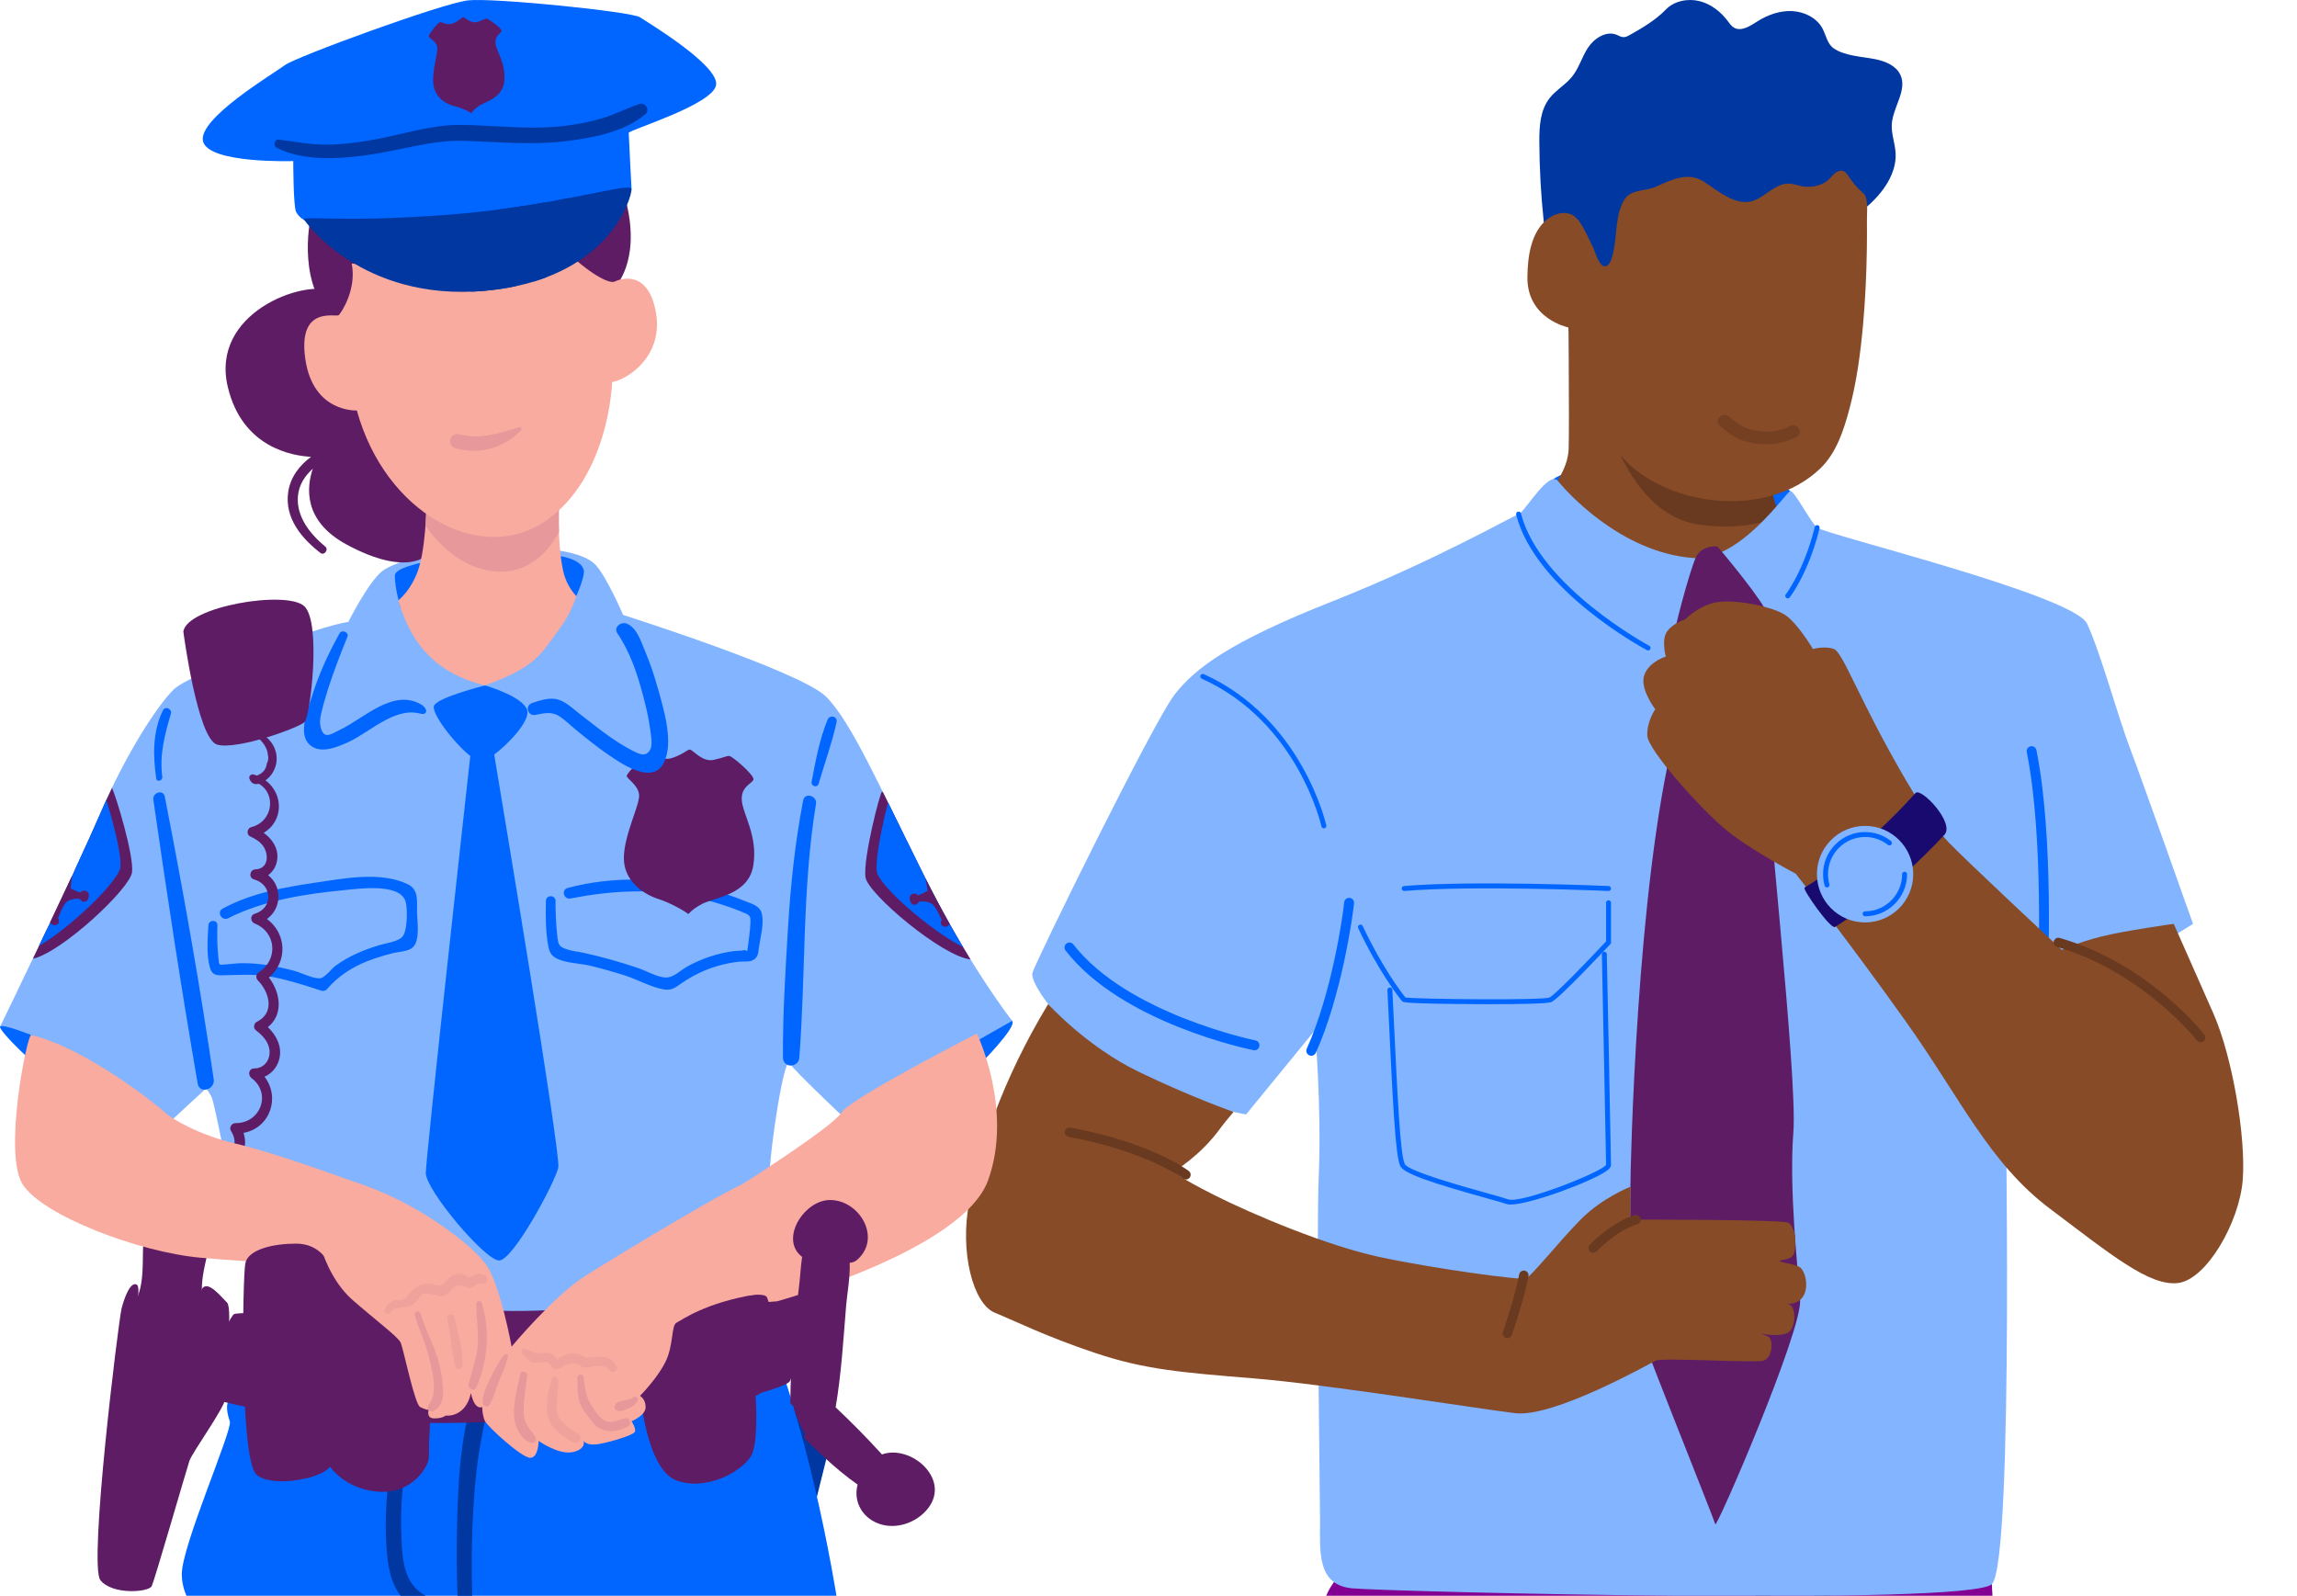<svg width="321" height="223" viewBox="0 0 321 223" fill="none" xmlns="http://www.w3.org/2000/svg">
<path d="M250.184 68.633C246.845 65.277 221.24 63.647 217.096 66.957C212.952 70.267 220.754 82.772 229.042 82.152C237.329 81.533 246.011 77.511 247.421 75.923C248.832 74.33 250.188 68.633 250.188 68.633H250.184Z" fill="#0066FF"/>
<path d="M219.216 62.715C219.332 59.717 219.149 39.756 219.149 39.756L246.911 61.335C246.911 61.335 246.944 64.599 247.297 67.065V67.086C247.405 67.81 247.533 68.442 247.695 68.924C247.981 70.296 248.483 71.59 249.475 72.787C249.541 72.866 251.229 74.854 253.668 75.412C253.668 75.412 251.835 114.697 247.907 115.416C247.26 115.533 238.951 103.498 232.941 95.505C231.182 93.164 210.584 73.731 210.584 73.731C210.584 73.731 218.975 68.754 219.216 62.72V62.715Z" fill="#874B28"/>
<path d="M223.84 55.284C223.106 50.606 242.796 64.279 247.301 67.057V67.078C247.409 67.801 247.537 68.433 247.699 68.916C247.919 69.96 248.259 70.962 248.848 71.906C247.218 72.854 243.617 74.114 237.599 73.34C228.619 72.176 224.657 60.541 223.836 55.284H223.84Z" fill="#693A1F"/>
<path d="M264.378 24.32C264.76 23.38 264.959 22.403 264.905 21.405C264.834 20.032 264.283 18.702 264.374 17.329C264.536 14.955 266.593 12.564 265.556 10.422C264.95 9.175 263.478 8.555 262.068 8.272C260.263 7.91 257.766 7.827 256.24 6.746C255.344 6.11 255.186 4.908 254.676 3.96C253.892 2.508 252.187 1.643 250.47 1.552C248.753 1.46 247.036 2.072 245.588 2.991C244.593 3.627 243.356 4.442 242.34 3.877C241.959 3.664 241.714 3.294 241.461 2.953C240.486 1.652 239.121 0.558 237.491 0.155C235.861 -0.249 233.953 0.134 232.796 1.336C231.398 2.791 229.515 3.906 227.735 4.9C227.466 5.049 227.171 5.199 226.86 5.191C226.516 5.178 226.222 4.979 225.906 4.854C224.438 4.267 222.754 5.378 221.904 6.688C221.049 8.002 220.647 9.557 219.647 10.771C218.759 11.848 217.465 12.572 216.594 13.662C215.221 15.375 215.109 17.683 215.118 19.82C215.134 23.517 215.337 27.206 215.727 30.878C215.943 32.932 215.976 36.583 217.573 38.139C219.087 39.619 221.663 39.798 223.675 40.043C225.043 40.209 226.429 40.293 227.81 40.222C230.539 40.081 233.207 39.34 235.84 38.608C240.664 37.265 245.493 35.918 250.201 34.213C252.606 33.34 254.995 32.383 257.293 31.26C260.06 29.913 263.159 27.331 264.378 24.32Z" fill="#0037A1"/>
<path d="M260.716 27.501C261.056 28.437 260.89 29.842 260.898 30.799C260.911 32.134 260.907 33.473 260.886 34.808C260.832 38.334 260.674 41.865 260.355 45.387C259.998 49.342 259.476 53.313 258.443 57.176C257.675 60.046 256.643 63.306 254.374 65.472C246.663 72.85 232.158 70.604 226.4 63.522C221.514 57.513 219.15 45.749 219.15 45.749C219.15 45.749 213.397 44.576 213.451 38.737C213.475 35.984 213.899 32.321 216.4 30.504C217.258 29.88 218.49 29.522 219.523 29.934C220.954 30.508 221.883 33.186 222.584 34.471C222.891 35.036 223.551 37.69 224.538 37.153C224.878 36.97 225.048 36.596 225.173 36.242C226.052 33.714 225.591 30.878 226.707 28.433C226.886 28.042 227.11 27.659 227.446 27.372C228.512 26.47 230.2 26.653 231.436 26.083C233.68 25.048 235.924 24.016 238.027 25.339C239.744 26.42 241.839 28.283 244.058 28.233C246.231 28.187 247.716 25.68 249.919 25.655C250.549 25.646 251.138 25.892 251.752 26.017C252.91 26.245 254.32 26.033 255.286 25.318C255.979 24.802 256.356 23.854 257.369 23.867C257.812 23.871 258.103 24.287 258.335 24.644C258.887 25.488 259.554 26.258 260.314 26.936C260.434 27.044 260.558 27.152 260.629 27.293C260.662 27.36 260.691 27.426 260.716 27.497V27.501Z" fill="#874B28"/>
<path d="M164.053 500.728L205.109 501.065C205.109 501.065 212.687 419.924 216.573 393.879C218.469 381.195 221.426 362.611 224.152 345.723C225.168 339.452 226.151 333.414 227.026 328.004C227.798 323.288 228.494 319.055 229.075 315.545C229.764 311.324 230.29 308.151 230.568 306.488C230.709 305.623 230.784 305.165 230.784 305.165C230.784 305.165 230.797 305.24 230.83 305.394C230.95 306.076 231.336 308.243 231.887 311.361C232.576 315.3 233.518 320.764 234.496 326.661C235.521 332.869 236.583 339.552 237.417 345.432C238.055 349.919 238.561 353.936 238.819 356.918C239.93 369.68 242.556 396.727 244.468 416.451C244.684 418.63 250.561 499.339 250.561 499.339C250.561 499.339 289.581 499.568 290.282 498.395C290.435 498.141 287.328 401.668 284.524 344.018C284.101 335.177 283.67 326.39 283.247 317.824C282.658 305.91 282.085 294.415 281.546 283.77C281.459 281.936 281.364 280.131 281.272 278.364C281.26 278.147 281.252 277.939 281.239 277.731C281.098 274.983 280.965 272.3 280.833 269.689C280.783 268.699 280.733 267.718 280.679 266.753C280.58 264.699 280.476 262.694 280.376 260.748C280.364 260.544 280.356 260.345 280.343 260.149C280.306 259.293 280.26 258.453 280.219 257.629C280.186 256.968 280.148 256.311 280.119 255.671C279.995 253.23 279.879 250.888 279.758 248.663C279.738 248.16 279.713 247.661 279.688 247.171C279.667 246.805 279.65 246.447 279.63 246.093C279.505 243.648 279.389 241.353 279.281 239.224C279.256 238.808 279.236 238.404 279.211 238.005C278.908 232.004 278.672 227.418 278.526 224.598C278.414 222.506 278.356 221.384 278.356 221.384L277.995 220.797L276.415 218.227L275.556 216.813L275.059 216.007L274.735 215.483L273.134 212.875L271.554 210.297C271.554 210.297 268.045 210.031 262.437 209.786C251.154 209.295 231.352 208.891 214.57 210.937C212.276 211.216 210.032 211.545 207.884 211.919C201.284 213.071 195.498 214.718 191.358 217.025C189.848 217.866 188.558 218.789 187.526 219.816C186.31 221.018 185.464 222.357 185.049 223.845C184.975 224.124 184.892 224.444 184.809 224.802C184.618 225.646 184.419 226.723 184.207 228.016C184.054 228.956 183.896 230 183.739 231.156C183.253 234.604 182.735 239.003 182.179 244.185C182.092 245.004 182.001 245.848 181.914 246.713C181.652 249.254 181.383 251.957 181.105 254.814C180.926 256.648 180.752 258.54 180.566 260.486C180.383 262.515 180.188 264.607 179.997 266.757C179.898 267.855 179.802 268.97 179.699 270.096C179.458 272.775 179.217 275.536 178.977 278.368C178.823 280.143 178.674 281.948 178.521 283.774C177.148 300.167 175.708 318.635 174.298 337.577C169.715 399.144 165.397 465.767 164.302 482.784C164.132 485.47 164.036 500.74 164.036 500.74L164.053 500.728Z" fill="#830192"/>
<path d="M241.693 259.688C242.531 256.577 243.278 253.462 243.601 250.273C244.153 247.329 244.63 244.372 244.92 241.349C245.501 235.29 245.596 229.202 245.298 223.126C245.227 221.716 247.405 221.729 247.488 223.126C248.04 232.071 247.807 241.536 246.219 250.593C249.844 248.006 252.76 244.975 253.556 240.134C254.543 234.146 253.826 227.954 253.453 221.945C253.365 220.519 255.514 220.564 255.655 221.945C256.348 228.74 257.376 236.604 255.29 243.249C253.747 248.169 249.724 251.275 245.563 253.97C245.066 256.269 244.468 258.536 243.771 260.748C243.332 262.137 241.303 261.567 241.594 260.149C241.627 259.995 241.656 259.842 241.689 259.688H241.693Z" fill="#5E1C65"/>
<path d="M236.521 77.969C226.607 77.179 219.062 68.895 217.755 67.248C216.449 65.597 213.16 71.49 212.218 71.843C211.276 72.197 200.231 78.489 186.128 84.061C172.025 89.633 167.089 93.289 164.148 97.061C161.211 100.832 144.757 134.296 144.284 135.943C143.815 137.594 149.514 145.37 157.594 149.845C165.674 154.323 174.136 155.737 174.136 155.737L183.772 143.956C183.772 143.956 184.697 154.669 184.299 164.162C183.904 173.656 184.473 208.288 184.473 212.53C184.473 216.772 184.004 221.483 188.94 221.957C193.876 222.427 275.187 224.461 278.36 221.371C281.534 218.281 280.202 148.431 280.202 148.431C280.202 148.431 302.227 131.73 304.347 130.42L306.471 129.106C306.471 129.106 299.291 108.838 297.59 104.363C295.894 99.884 293.542 91.168 291.663 87.159C289.784 83.154 254.995 74.671 253.938 73.727C252.88 72.783 250.769 68.529 250.18 68.633C249.591 68.733 243.182 78.501 236.516 77.973L236.521 77.969Z" fill="#82B4FF"/>
<path d="M233.999 102.716C228.673 123.925 227.847 163.222 227.847 165.842C227.847 168.462 227.652 180.867 227.847 182.281C228.042 183.695 239.553 212.297 239.706 213.004C239.86 213.711 251.868 185.961 251.561 181.661C251.25 177.361 249.997 166.108 250.619 158.211C251.237 150.319 246.409 107.898 246.953 106.247C247.496 104.596 234.003 102.712 234.003 102.712L233.999 102.716Z" fill="#5E1C65"/>
<path d="M236.972 77.923C236.03 80.077 233.745 88.748 233.998 88.81C234.255 88.873 246.885 86.926 246.885 85.749C246.885 84.573 240.431 76.817 240.033 76.401C239.946 76.31 237.731 76.185 236.968 77.927L236.972 77.923Z" fill="#5E1C65"/>
<path d="M285.499 137.194C285.499 137.194 285.478 137.194 285.466 137.194C285.084 137.178 284.79 136.853 284.806 136.471C284.815 136.279 285.657 117.063 283.234 105.107C283.16 104.733 283.4 104.367 283.774 104.292C284.147 104.213 284.512 104.458 284.587 104.833C287.042 116.959 286.196 136.342 286.188 136.537C286.171 136.907 285.864 137.198 285.499 137.198V137.194Z" fill="#0066FF"/>
<path d="M146.478 140.309C139.953 151.105 136.879 160.806 135.469 167.876C134.059 174.945 136 182.194 138.995 183.429C141.994 184.668 146.225 186.789 153.098 189.084C159.975 191.384 165.085 191.796 175.194 192.619C185.302 193.442 205.988 196.773 211.716 197.48C217.108 198.146 230.431 190.615 231.373 190.145C232.314 189.675 245.123 190.498 246.417 190.145C247.711 189.791 247.944 187.08 247.006 186.726L246.065 186.373C246.065 186.373 249.093 186.963 250.059 186.078C251.03 185.192 250.942 182.63 250.059 182.277C249.175 181.923 250.395 182.61 251.556 181.657C253.012 180.464 252.394 177.416 251.337 176.975C250.279 176.534 248.383 176.355 248.736 176.18C249.088 176.002 250.324 176.093 250.677 175.207C251.03 174.322 251.075 171.585 249.926 170.878C249.13 170.388 227.847 170.438 227.847 170.438V165.842C227.847 165.842 223.969 167.344 220.97 170.35C217.971 173.357 214.005 178.393 213.213 178.659C212.421 178.925 200.168 177.245 192.764 175.652C185.36 174.06 175.136 169.731 169.847 167.082C164.558 164.428 164.027 163.722 164.027 163.722C164.027 163.722 167.81 161.509 170.639 157.534C170.988 157.043 172.385 155.38 172.385 155.38C172.385 155.38 166.466 153.321 159.15 149.786C151.833 146.252 146.474 140.309 146.474 140.309H146.478Z" fill="#874B28"/>
<path d="M165.732 164.823C165.596 164.823 165.455 164.778 165.334 164.69C165.284 164.653 160.183 160.865 149.336 158.864C148.979 158.798 148.743 158.453 148.809 158.095C148.875 157.737 149.22 157.5 149.576 157.567C160.767 159.634 165.919 163.476 166.131 163.642C166.421 163.863 166.475 164.275 166.255 164.566C166.126 164.736 165.932 164.828 165.732 164.828V164.823Z" fill="#693A1F"/>
<path d="M210.658 187.005C210.588 187.005 210.513 186.993 210.443 186.968C210.098 186.847 209.916 186.473 210.036 186.128C210.053 186.078 211.786 181.017 212.301 178.098C212.363 177.74 212.703 177.499 213.064 177.561C213.421 177.623 213.661 177.964 213.599 178.326C213.068 181.345 211.355 186.344 211.28 186.556C211.185 186.83 210.932 187.001 210.658 187.001V187.005Z" fill="#693A1F"/>
<path d="M222.645 175.074C222.483 175.074 222.322 175.016 222.193 174.895C221.928 174.646 221.915 174.23 222.164 173.964C222.284 173.835 225.142 170.82 228.444 169.805C228.792 169.697 229.157 169.897 229.265 170.242C229.373 170.591 229.174 170.957 228.83 171.065C225.864 171.976 223.147 174.837 223.122 174.866C222.994 175.003 222.819 175.074 222.645 175.074Z" fill="#693A1F"/>
<path d="M266.513 109.312C259.931 98.117 257.583 91.164 256.289 90.694C254.995 90.224 253.352 90.694 253.352 90.694C253.352 90.694 251.121 86.922 249.358 85.862C247.595 84.801 243.248 83.857 240.427 84.094C237.607 84.332 235.491 86.569 235.491 86.569C235.491 86.569 233.786 87.068 232.965 88.249C232.144 89.426 232.791 91.754 232.791 91.754C232.791 91.754 230.497 92.416 229.792 94.304C229.087 96.187 231.318 99.119 231.318 99.119C231.318 99.119 230.145 100.77 230.203 102.77C230.261 104.775 237.37 112.668 240.78 115.612C244.189 118.556 250.946 122.091 250.946 122.091C250.946 122.091 258.997 132.4 266.518 143.004C274.038 153.608 278.036 162.566 286.498 168.928C294.96 175.291 300.369 179.769 304.363 179.295C308.357 178.825 312.941 170.812 313.414 164.919C313.882 159.027 312.003 147.716 309.299 141.59C306.594 135.465 303.774 129.102 303.774 129.102C303.774 129.102 296.959 130.046 293.666 130.869C290.376 131.693 288.141 132.753 288.141 132.753C288.141 132.753 274.627 120.145 272.275 117.67C269.923 115.196 266.518 109.303 266.518 109.303L266.513 109.312Z" fill="#874B28"/>
<path d="M307.532 145.645C307.337 145.645 307.142 145.557 307.014 145.391C306.939 145.295 299.411 135.801 287.473 132.333C287.125 132.233 286.921 131.867 287.025 131.518C287.125 131.169 287.49 130.965 287.838 131.069C300.195 134.658 307.731 144.181 308.047 144.584C308.271 144.871 308.221 145.287 307.935 145.507C307.814 145.603 307.673 145.649 307.528 145.649L307.532 145.645Z" fill="#693A1F"/>
<path d="M252.178 124.037C259.362 119.696 265.252 113.545 267.683 110.821C268.442 109.969 273.245 115.021 271.723 116.66C268.695 119.92 263.182 125.326 256.438 129.539C255.832 129.917 251.846 124.237 252.178 124.037Z" fill="#190A70"/>
<path d="M260.64 128.903C264.356 128.903 267.368 125.883 267.368 122.157C267.368 118.432 264.356 115.412 260.64 115.412C256.924 115.412 253.912 118.432 253.912 122.157C253.912 125.883 256.924 128.903 260.64 128.903Z" fill="#82B4FF"/>
<path d="M260.64 128.042C260.449 128.042 260.296 127.888 260.296 127.697C260.296 127.505 260.449 127.351 260.64 127.351C263.494 127.351 265.817 125.023 265.817 122.162C265.817 121.97 265.97 121.816 266.161 121.816C266.352 121.816 266.505 121.97 266.505 122.162C266.505 125.405 263.871 128.046 260.636 128.046L260.64 128.042Z" fill="#0066FF"/>
<path d="M255.322 124.016C255.173 124.016 255.032 123.916 254.99 123.762C254.845 123.243 254.771 122.702 254.771 122.157C254.771 118.914 257.404 116.273 260.64 116.273C261.967 116.273 263.22 116.705 264.261 117.525C264.41 117.641 264.435 117.862 264.319 118.011C264.203 118.161 263.983 118.186 263.834 118.069C262.913 117.346 261.809 116.963 260.64 116.963C257.786 116.963 255.459 119.292 255.459 122.157C255.459 122.64 255.525 123.114 255.654 123.575C255.704 123.758 255.6 123.95 255.418 124.004C255.384 124.012 255.355 124.016 255.322 124.016Z" fill="#0066FF"/>
<path d="M230.315 90.894C230.261 90.894 230.203 90.881 230.153 90.852C229.518 90.515 214.59 82.439 211.882 71.927C211.836 71.743 211.944 71.552 212.13 71.507C212.313 71.457 212.504 71.569 212.549 71.756C215.183 81.974 230.323 90.162 230.477 90.245C230.647 90.336 230.709 90.544 230.618 90.715C230.555 90.831 230.435 90.898 230.311 90.898L230.315 90.894Z" fill="#0066FF"/>
<path d="M249.827 83.62C249.752 83.62 249.678 83.595 249.615 83.545C249.466 83.429 249.441 83.209 249.557 83.059C249.582 83.026 252.117 79.736 253.61 73.644C253.655 73.457 253.842 73.345 254.029 73.39C254.215 73.436 254.327 73.623 254.282 73.81C252.751 80.056 250.213 83.35 250.105 83.487C250.038 83.575 249.935 83.62 249.835 83.62H249.827Z" fill="#0066FF"/>
<path d="M211.102 168.329C210.87 168.329 210.679 168.304 210.542 168.254C210.102 168.096 208.999 167.789 207.601 167.398C200.429 165.398 196.182 164.029 195.684 162.948C194.996 161.451 194.647 154.195 194.017 141.025L193.888 138.355C193.88 138.163 194.025 138.001 194.216 137.993C194.407 137.976 194.568 138.13 194.577 138.322L194.705 140.995C195.311 153.65 195.676 161.285 196.31 162.661C196.771 163.663 204.49 165.813 207.783 166.732C209.198 167.128 210.314 167.439 210.774 167.606C212.549 168.246 223.898 163.776 224.446 162.774C224.437 161.21 223.865 133.635 223.857 133.356C223.857 133.165 224.006 133.007 224.193 133.003C224.396 132.994 224.541 133.152 224.545 133.34C224.57 134.496 225.134 161.634 225.134 162.803C225.134 163.077 224.935 163.331 224.475 163.655C222.347 165.152 213.806 168.325 211.102 168.325V168.329Z" fill="#0066FF"/>
<path d="M196.231 124.507C196.053 124.507 195.904 124.37 195.887 124.191C195.87 124 196.012 123.833 196.202 123.817C205.983 122.997 224.62 123.808 224.806 123.817C224.997 123.825 225.146 123.987 225.134 124.178C225.126 124.37 224.964 124.519 224.773 124.507C224.586 124.499 205.995 123.692 196.256 124.507C196.248 124.507 196.235 124.507 196.227 124.507H196.231Z" fill="#0066FF"/>
<path d="M208.514 140.33C207.667 140.33 206.859 140.33 206.145 140.322C196.294 140.263 196.07 140.039 195.987 139.956C195.676 139.644 192.623 135.726 189.807 129.701C189.728 129.526 189.798 129.322 189.972 129.239C190.142 129.156 190.35 129.231 190.433 129.405C193.054 135.011 195.896 138.795 196.418 139.398C197.92 139.615 215.432 139.823 216.544 139.39C217.257 139.074 221.729 134.462 224.446 131.555V126.158C224.446 125.966 224.599 125.812 224.79 125.812C224.981 125.812 225.134 125.966 225.134 126.158V131.83L225.039 131.93C224.313 132.707 217.909 139.536 216.818 140.022C216.262 140.272 212.052 140.326 208.509 140.326L208.514 140.33Z" fill="#0066FF"/>
<path d="M185.008 115.757C184.85 115.757 184.705 115.645 184.672 115.483C184.638 115.337 181.37 100.878 167.943 94.84C167.769 94.761 167.69 94.557 167.769 94.383C167.848 94.208 168.051 94.129 168.225 94.208C181.975 100.396 185.314 115.188 185.344 115.337C185.385 115.524 185.265 115.707 185.078 115.749C185.053 115.753 185.028 115.757 185.003 115.757H185.008Z" fill="#0066FF"/>
<path d="M183.245 147.533C183.15 147.533 183.054 147.512 182.959 147.47C182.611 147.312 182.457 146.901 182.615 146.555C186.099 138.866 187.679 127.934 187.845 126.1C187.878 125.717 188.214 125.438 188.596 125.472C188.978 125.505 189.255 125.842 189.222 126.224C189.052 128.096 187.439 139.261 183.876 147.129C183.759 147.383 183.511 147.537 183.245 147.537V147.533Z" fill="#0066FF"/>
<path d="M175.314 146.767C175.269 146.767 175.223 146.763 175.177 146.755C174.427 146.605 156.736 142.933 148.913 132.832C148.681 132.529 148.734 132.096 149.033 131.859C149.336 131.626 149.767 131.68 150.004 131.98C157.516 141.681 175.273 145.358 175.451 145.395C175.824 145.47 176.065 145.836 175.99 146.21C175.924 146.539 175.638 146.767 175.314 146.767Z" fill="#0066FF"/>
<path opacity="0.6" d="M241.675 58.241C242.994 59.398 243.948 60.002 245.816 60.239C247.462 60.449 248.679 60.248 250.182 59.525C251.259 59.004 252.082 60.58 251.005 61.102C248.986 62.074 247.274 62.275 245.046 61.926C242.924 61.59 241.815 60.781 240.275 59.435C239.402 58.667 240.811 57.481 241.675 58.241Z" fill="#693A1F"/>
<path d="M136.717 148.97C136.717 148.97 142.23 143.457 141.44 142.667C140.65 141.877 134.939 145.423 134.939 145.423L136.717 148.97Z" fill="#0066FF"/>
<path d="M113.866 210.423C113.866 210.028 117.018 198.607 116.623 197.422C116.228 196.237 110.714 195.06 110.714 195.06L109.142 202.153L113.866 210.423Z" fill="#0037A1"/>
<path d="M28.565 226.28C28.565 226.28 25.406 223.91 25.406 219.961C25.406 216.011 32.515 199.826 32.12 198.642C31.725 197.457 31.559 196.446 31.954 195.656C32.349 194.866 32.91 191.928 32.91 191.928C32.91 191.928 33.676 188.112 34.608 182.283C57.523 185.427 80.975 184.471 103.092 177.725C105.011 183.65 107.349 189.123 107.128 189.558C106.733 190.348 107.649 189.147 107.254 190.324C106.859 191.509 108.439 189.139 108.439 189.139C108.439 189.139 119.363 217.188 120.548 261.004C121.733 304.827 110.682 356.146 110.287 358.121C109.893 360.095 114.237 374.701 113.842 379.045C113.447 383.389 106.338 430.759 106.338 431.944C106.338 433.129 110.287 468.658 109.498 472.608C108.708 476.557 101.204 507.742 100.809 507.347C100.414 506.952 100.019 504.977 93.305 504.977C86.591 504.977 71.196 513.271 71.196 513.271L69.221 509.717C69.221 509.717 58.565 504.187 53.036 502.608C47.507 501.028 44.742 502.608 44.742 502.608C44.742 502.608 42.373 500.238 41.978 498.658C41.583 497.078 44.347 495.894 43.952 494.709C43.557 493.524 36.448 485.238 36.448 481.683C36.448 478.129 41.583 434.709 37.633 404.306C33.684 373.911 30.524 339.953 30.524 330.877C30.524 321.802 23.81 291.004 24.6 262.188C25.39 233.373 28.55 226.264 28.55 226.264L28.565 226.28Z" fill="#0066FF"/>
<path d="M56.765 197.236C57.405 196.833 58.471 197.362 58.194 198.286C56.646 203.436 55.904 208.776 56.085 214.155C56.172 216.651 56.164 219.811 57.942 221.785C59.482 223.492 61.883 223.934 63.992 224.55C63.866 221.398 63.803 218.239 63.842 215.087C63.905 210.632 64.032 206.161 64.664 201.746C64.98 199.55 65.414 197.37 66.038 195.245C66.283 194.431 66.409 193.61 67.428 193.602C68.029 193.602 68.597 193.981 68.487 194.645C67.879 198.247 67.018 201.77 66.607 205.411C66.22 208.894 66.014 212.394 65.951 215.893C65.817 222.931 66.267 229.953 66.512 236.983C66.552 238.089 64.916 238.002 64.822 236.943C64.514 233.539 64.261 230.127 64.087 226.714C63.882 226.801 63.637 226.833 63.368 226.777C61.007 226.288 58.455 225.474 56.678 223.768C54.806 221.975 54.285 219.455 54.071 216.975C53.518 210.49 54.395 203.934 56.386 197.757C56.465 197.52 56.599 197.354 56.765 197.251V197.236Z" fill="#0037A1"/>
<path d="M77.626 76.877C77.626 76.877 81.567 77.271 83.139 78.843C84.711 80.415 87.081 85.937 87.081 85.937C87.081 85.937 111.899 93.812 115.446 97.358C118.992 100.905 122.934 109.965 129.237 122.572C135.54 135.178 141.449 142.659 141.449 142.659L117.815 156.055C117.815 156.055 111.117 149.752 110.327 148.567C109.537 147.382 107.175 163.141 107.57 165.51C107.965 167.872 83.542 183.63 83.542 183.63L66.599 185.597L31.93 164.325C31.93 164.325 29.964 154.08 29.569 153.298C29.174 152.509 28.779 152.114 28.779 152.114C28.779 152.114 23.66 156.837 23.265 157.232C22.87 157.627 0.027 143.441 0.027 143.441C0.027 143.441 10.469 121.971 14.008 113.701C17.554 105.431 21.883 98.733 24.253 96.371C26.622 94.009 45.13 87.311 48.676 86.916C48.676 86.916 51.433 81.403 53.4 79.823C55.366 78.251 62.855 76.671 62.855 76.671L77.626 76.869V76.877Z" fill="#82B4FF"/>
<path d="M69.063 105.447C71.157 103.867 73.984 100.818 73.692 99.333C73.297 97.366 67.784 95.786 67.784 95.786C67.784 95.786 61.48 97.358 60.691 98.543C60.082 99.452 63.424 103.835 65.722 105.644C64.964 112.516 59.506 161.735 59.506 163.93C59.506 166.292 67.776 176.142 69.751 176.142C71.725 176.142 77.626 165.115 78.021 163.141C78.392 161.292 70.067 111.466 69.063 105.439V105.447Z" fill="#0066FF"/>
<path d="M79.75 84.57C79.837 84.483 79.932 84.444 80.034 84.444C80.943 82.469 81.756 80.384 81.575 79.633C81.18 78.061 78.028 77.666 78.028 77.666L67.783 77.271C67.783 77.271 55.177 78.456 55.177 80.423C55.177 82.39 56.006 84.973 56.006 84.973L76.504 88.393C77.436 87.003 78.605 85.739 79.758 84.57H79.75Z" fill="#0066FF"/>
<path d="M46.188 40.66C49.868 42.224 64.639 66.363 64.639 66.363L59.955 77.169C59.955 77.532 57.072 80.771 48.423 76.087C42.293 72.769 42.862 67.998 43.715 65.502C42.594 66.498 41.764 67.761 41.63 69.373C41.401 72.248 43.399 74.689 45.477 76.403C45.958 76.806 45.303 77.674 44.797 77.279C42.128 75.226 39.766 72.39 40.271 68.788C40.564 66.719 41.835 65.028 43.478 63.836C40.887 63.709 33.881 62.572 31.843 54.112C29.323 43.662 42.499 39.096 46.18 40.66H46.188Z" fill="#5E1C65"/>
<path d="M76.44 90.273C78.485 87.382 79.354 86.663 80.563 83.33C79.733 82.445 79.015 81.26 78.683 79.696C77.601 74.649 78.32 67.09 78.32 67.09L59.583 70.328C59.583 70.328 59.583 77.177 58.146 80.415C57.348 82.216 56.432 83.235 55.658 83.915C57.624 90.605 61.463 94.215 67.767 95.787C70.918 94.602 74.307 93.283 76.432 90.273H76.44Z" fill="#F9AB9F"/>
<path d="M59.466 73.504C59.593 71.703 59.593 70.328 59.593 70.328L78.329 67.09C78.329 67.09 77.997 70.542 78.123 74.333C76.939 76.537 74.277 80.131 69.506 79.878C64.419 79.61 60.927 75.573 59.466 73.504Z" fill="#E7989A"/>
<path d="M86.25 39.704C86.25 39.704 89.836 35.731 87.143 26.908C84.449 18.085 48.422 24.57 48.422 24.57L43.351 30.786C43.351 30.786 41.384 40.241 46.985 44.744C52.143 48.898 86.25 39.696 86.25 39.696V39.704Z" fill="#5E1C65"/>
<path d="M72.925 27.816C72.925 27.816 75.09 31.055 78.692 34.665C82.293 38.267 85.176 39.712 85.895 39.349C86.613 38.986 90.579 37.548 91.662 43.669C92.743 49.791 87.696 53.038 85.539 53.393C85.539 53.393 85.177 66.726 76.171 72.848C67.166 78.97 53.834 71.766 49.868 57.358C49.868 57.358 43.746 57.722 42.664 50.154C41.582 42.587 46.986 44.388 47.349 44.033C47.712 43.669 49.868 40.431 49.149 36.829C49.149 36.829 57.617 37.73 65.184 33.764C72.751 29.799 72.933 27.816 72.933 27.816H72.925Z" fill="#F9AB9F"/>
<path d="M66.346 54.87C67.223 54.712 68.06 55.075 68.708 55.644C68.992 55.897 68.992 56.371 68.771 56.655C68.526 56.963 68.131 57.034 67.776 56.853C67.31 56.608 66.836 56.545 66.346 56.387C66.014 56.276 65.769 55.984 65.769 55.628C65.769 55.304 66.014 54.933 66.346 54.87Z" fill="#F9AB9F"/>
<path d="M64.142 60.684C67.12 61.458 69.758 60.55 72.602 59.681C72.847 59.61 73.013 59.926 72.847 60.099C70.501 62.587 66.923 63.622 63.613 62.619C62.381 62.248 62.894 60.352 64.15 60.684H64.142Z" fill="#E7989A"/>
<path d="M48.217 49.009C48.264 49.846 48.525 50.557 48.801 51.339C49.062 52.066 47.917 52.54 47.561 51.861C47.111 51 46.953 49.973 46.961 49.009C46.961 48.196 48.177 48.203 48.217 49.009Z" fill="#F9AB9F"/>
<path d="M85.942 45.115C85.855 44.412 87.056 44.246 87.182 44.949C87.293 45.597 87.372 46.316 87.182 46.955C86.977 47.627 85.934 47.516 85.942 46.79C85.942 46.221 86.021 45.684 85.942 45.115Z" fill="#F9AB9F"/>
<path d="M29.868 150.826C27.932 137.619 25.594 124.42 23.027 111.324C22.822 110.265 21.289 110.739 21.431 111.766C23.335 125.004 25.349 138.267 27.632 151.442C27.893 152.919 30.081 152.272 29.868 150.826Z" fill="#0066FF"/>
<path d="M112.238 111.853C111.116 117.706 110.484 123.63 110.129 129.578C109.765 135.621 109.37 141.742 109.418 147.801C109.434 149.286 111.59 149.246 111.701 147.801C112.617 135.968 112.088 124.112 114.031 112.35C114.22 111.189 112.467 110.676 112.238 111.861V111.853Z" fill="#0066FF"/>
<path d="M22.782 99.246C21.321 102.232 21.361 105.573 21.834 108.788C21.913 109.349 22.751 109.104 22.68 108.559C22.261 105.47 23.035 102.643 23.888 99.712C24.078 99.072 23.09 98.622 22.782 99.246Z" fill="#0066FF"/>
<path d="M115.643 100.589C114.537 103.306 113.961 106.371 113.423 109.246C113.305 109.878 114.221 110.155 114.403 109.515C115.232 106.679 116.275 103.82 116.907 100.937C117.089 100.091 115.959 99.823 115.643 100.589Z" fill="#0066FF"/>
<path d="M106.433 127.58C106.117 126.568 105.145 126.339 104.213 125.96C102.61 125.305 100.967 124.752 99.292 124.309C92.886 122.619 85.769 122.358 79.332 124.088C78.376 124.349 78.787 125.739 79.735 125.557C85.224 124.483 90.635 124.151 96.172 125.21C98.779 125.708 101.346 126.458 103.795 127.477C104.861 127.919 104.924 127.951 104.861 129.151C104.829 129.752 104.758 130.352 104.687 130.952C104.616 131.6 104.529 132.248 104.427 132.896C104.3 132.848 104.174 132.809 104.047 132.761C103.629 132.903 102.981 132.848 102.531 132.911C100.288 133.219 98.107 133.938 96.125 135.02C95.145 135.55 94.174 136.6 93.1 136.6C91.883 136.6 90.351 135.676 89.182 135.281C86.662 134.428 84.103 133.709 81.504 133.14C80.817 132.99 80.043 132.927 79.371 132.714C78.06 132.287 78.02 132.114 77.855 130.55C77.689 129.001 77.633 127.445 77.633 125.889C77.633 125.028 76.306 125.028 76.291 125.889C76.251 127.935 76.235 130.076 76.599 132.09C76.749 132.919 76.938 133.448 77.673 133.875C78.945 134.602 81.069 134.61 82.499 134.957C84.142 135.36 85.769 135.818 87.381 136.332C89.119 136.892 91.014 137.982 92.799 138.267C93.882 138.441 94.395 137.99 95.224 137.414C96.804 136.324 98.518 135.486 100.359 134.965C101.346 134.681 102.357 134.483 103.376 134.381C103.897 134.333 104.577 134.444 105.074 134.238C105.919 133.891 105.943 133.298 106.062 132.39C106.251 131.016 106.844 128.938 106.425 127.587L106.433 127.58Z" fill="#0066FF"/>
<path d="M58.28 127.445C58.256 125.945 58.533 124.325 57.016 123.583C53.264 121.75 48.162 122.738 44.228 123.322C39.718 123.986 35.16 124.783 31.108 126.979C30.231 127.453 31.005 128.764 31.89 128.314C36.85 125.802 42.609 124.926 48.098 124.388C50.16 124.191 55.808 123.385 56.661 125.921C56.953 126.798 56.874 128.82 56.692 129.728C56.463 130.858 56.226 131.118 55.184 131.505C54.504 131.75 53.73 131.869 53.035 132.074C50.871 132.722 48.746 133.599 46.914 134.941C46.353 135.352 45.429 136.584 44.805 136.695C43.904 136.861 42.048 135.913 41.124 135.668C38.73 135.036 36.25 134.57 33.762 134.602C33.035 134.61 32.332 134.72 31.605 134.768C30.507 134.839 30.642 135.044 30.492 133.567C30.35 132.145 30.334 130.723 30.381 129.302C30.405 128.488 29.173 128.496 29.125 129.302C29.023 131.134 28.833 133.377 29.323 135.17C29.583 136.118 30.041 136.308 30.981 136.292C33.501 136.253 35.705 136.047 38.225 136.553C40.5 137.011 42.711 137.722 44.915 138.448C45.16 138.527 45.5 138.448 45.673 138.251C47.206 136.45 49.157 135.178 51.353 134.309C52.498 133.859 53.683 133.512 54.876 133.204C55.658 132.998 56.993 132.982 57.64 132.43C58.762 131.466 58.296 128.772 58.28 127.453V127.445Z" fill="#0066FF"/>
<path d="M58.818 98.425C54.869 96.189 50.817 100.447 47.46 102.011C46.472 102.469 45.374 103.377 44.892 101.908C44.64 101.118 44.695 100.526 44.877 99.744C45.145 98.583 45.469 97.445 45.832 96.316C46.622 93.836 47.578 91.395 48.55 88.986C48.81 88.346 47.768 87.927 47.444 88.52C45.911 91.3 44.569 94.144 43.636 97.185C43.115 98.875 41.654 102.295 43.099 103.891C44.529 105.478 46.899 104.483 48.494 103.788C51.606 102.422 55.098 98.757 58.708 99.72C59.806 100.012 59.829 99.001 58.81 98.425H58.818Z" fill="#0066FF"/>
<path d="M25.627 88.298C25.627 88.298 27.594 103.267 30.35 104.057C33.107 104.847 41.772 101.695 42.562 100.905C43.352 100.115 44.924 87.114 42.562 84.752C40.2 82.39 26.014 84.752 25.619 88.298H25.627Z" fill="#5E1C65"/>
<path d="M41.733 92.374C41.662 90.139 41.393 87.943 40.991 85.747C40.904 85.281 40.106 85.376 40.153 85.857C40.319 87.54 40.422 89.23 40.461 90.921C40.493 92.327 40.793 94.665 40.311 96.007C39.743 97.595 36.923 98.188 35.509 98.598C33.953 99.049 32.286 99.214 30.777 99.815C30.177 100.052 30.201 101.023 30.935 101.015C33.021 100.984 35.256 100.289 37.215 99.594C38.51 99.135 40.548 98.551 41.346 97.35C42.175 96.11 41.773 93.772 41.725 92.374H41.733Z" fill="#5E1C65"/>
<path d="M37.831 88.859C38.707 88.693 38.336 87.366 37.459 87.524C36.796 87.643 36.14 87.801 35.493 87.967C35.461 87.461 35.429 86.955 35.406 86.45C35.374 85.652 34.15 85.644 34.158 86.45C34.158 87.082 34.189 87.706 34.221 88.338C33.431 88.591 32.665 88.875 31.906 89.199C31.835 88.685 31.772 88.18 31.725 87.674C31.662 86.971 30.579 86.94 30.603 87.674C30.627 88.346 30.643 89.041 30.658 89.76C29.94 90.115 29.237 90.494 28.541 90.913C27.846 91.331 28.47 92.421 29.181 92.011C29.687 91.718 30.192 91.458 30.706 91.197C30.73 91.758 30.769 92.319 30.816 92.88C30.453 93.053 30.09 93.227 29.742 93.409C28.952 93.804 29.647 94.973 30.429 94.586C30.619 94.491 30.801 94.412 30.99 94.325C31.117 95.155 31.298 95.96 31.551 96.711C31.741 97.271 32.546 97.169 32.578 96.568C32.633 95.636 32.578 94.681 32.491 93.709C33.218 93.44 33.944 93.203 34.679 92.967C34.79 93.709 34.924 94.452 35.074 95.186C35.248 96.008 36.472 95.652 36.33 94.839C36.196 94.072 36.077 93.306 35.966 92.548C36.448 92.39 36.93 92.232 37.404 92.05C38.044 91.821 38.012 90.684 37.23 90.771C36.741 90.826 36.251 90.921 35.769 91.031C35.706 90.47 35.643 89.91 35.595 89.349C36.322 89.151 37.064 88.985 37.815 88.843L37.831 88.859ZM32.333 92.208C32.262 91.663 32.183 91.118 32.104 90.573C32.831 90.265 33.565 89.989 34.316 89.752C34.363 90.305 34.418 90.858 34.481 91.403C33.755 91.632 33.036 91.908 32.333 92.208Z" fill="#5E1C65"/>
<path d="M37.42 143.543C39.624 141.821 39.229 138.741 37.586 136.608C40.256 134.325 40.019 130.415 37.31 128.425C39.387 126.916 39.45 123.867 37.475 122.303C38.21 121.766 38.7 120.905 38.763 119.894C38.858 118.417 37.989 117.208 36.851 116.379C39.648 114.728 39.632 110.921 37.104 109.049C37.444 108.796 37.752 108.488 37.942 108.219C39.292 106.339 38.668 103.843 36.733 102.674C36.354 102.445 35.975 102.959 36.267 103.275C36.867 103.915 37.373 104.594 37.436 105.502C37.547 105.913 37.499 106.308 37.294 106.695C37.191 107.509 36.725 108.069 35.896 108.385C35.746 108.33 35.596 108.275 35.438 108.227C35.106 108.133 34.727 108.464 34.853 108.812C35.114 109.531 35.619 109.673 36.164 109.523C38.637 110.921 38.155 114.831 35.106 115.589C34.553 115.723 34.395 116.6 34.94 116.869C35.675 117.224 36.378 117.619 36.836 118.322C37.586 119.475 37.499 121.426 35.682 121.49C34.9 121.513 34.703 122.674 35.493 122.888C38.028 123.567 38.25 126.885 35.611 127.69C34.893 127.911 34.979 128.812 35.611 129.065C38.645 130.281 38.889 134.136 36.172 135.866C35.785 136.118 35.69 136.655 36.03 136.995C37.681 138.678 38.431 141.545 35.864 142.809C35.485 142.998 35.359 143.662 35.722 143.938C36.528 144.562 37.278 145.281 37.57 146.292C37.989 147.746 37.136 149.31 35.517 149.31C34.742 149.31 34.608 150.25 35.153 150.66C38.013 152.817 36.378 156.995 32.91 156.948C32.373 156.948 31.978 157.58 32.278 158.046C33.384 159.736 32.578 161.505 30.714 162.035C29.845 162.28 30.216 163.536 31.085 163.378C33.589 162.911 34.774 160.502 34.032 158.314C37.744 157.635 39.205 153.346 36.962 150.463C38.028 150.005 38.826 149.041 39.071 147.809C39.403 146.126 38.581 144.657 37.436 143.528L37.42 143.543Z" fill="#5E1C65"/>
<path d="M135.627 134.072C133.716 130.976 131.504 127.106 129.237 122.572C127.017 118.14 125.098 114.144 123.376 110.676L123.257 110.644C123.06 110.439 120.54 120.107 120.959 122.635C121.346 124.949 131.654 133.646 135.619 134.072H135.627Z" fill="#5E1C65"/>
<path d="M134.584 132.358C132.933 129.586 131.101 126.308 129.237 122.572C127.325 118.756 125.635 115.265 124.11 112.153C123.328 115.131 122.262 120.131 122.546 121.845C122.862 123.749 129.9 129.973 134.592 132.358H134.584Z" fill="#0066FF"/>
<path d="M127.262 126.055C127.325 126.276 127.562 126.45 127.799 126.45C127.989 126.45 128.147 126.355 128.257 126.213C128.36 126.158 128.447 126.071 128.502 125.968C129.276 125.96 130.09 125.976 130.564 126.632C130.975 127.193 131.275 127.927 131.607 128.559C131.464 128.725 131.425 128.986 131.535 129.191C131.701 129.499 132.112 129.586 132.412 129.428C132.539 129.357 132.641 129.254 132.72 129.128C131.63 127.193 130.493 125.068 129.34 122.777C129.434 123.346 129.537 123.907 129.632 124.475C129.197 124.736 128.755 124.941 128.281 125.115C128.226 125.052 128.155 124.989 128.076 124.941C127.783 124.783 127.412 124.878 127.231 125.155C127.104 125.336 127.088 125.534 127.136 125.708C127.144 125.834 127.191 125.945 127.262 126.039V126.055Z" fill="#5E1C65"/>
<path d="M123.779 119.001C123.913 118.962 124.063 118.946 124.213 118.962C124.245 118.962 124.276 118.978 124.316 118.994L124.363 119.025L124.411 119.049C124.521 119.104 124.624 119.207 124.735 119.349C124.814 119.452 124.869 119.531 124.9 119.586C124.924 119.618 124.94 119.641 124.948 119.665L124.987 119.752C124.987 119.752 125.019 119.823 125.074 119.934C125.137 120.068 125.193 120.21 125.224 120.368C125.287 120.629 125.28 120.881 125.185 121.126C125.161 121.205 125.129 121.284 125.09 121.355C125.05 121.434 124.979 121.521 124.877 121.632L124.837 121.663L124.766 121.695L124.703 121.734C124.703 121.734 124.671 121.782 124.687 121.829L124.758 121.971C124.758 121.971 124.806 122.05 124.845 122.114L124.885 122.185L124.924 122.248L125.019 122.43C125.05 122.485 125.043 122.524 125.003 122.548C124.995 122.548 124.94 122.572 124.853 122.611L124.806 122.627L124.758 122.651C124.758 122.651 124.687 122.674 124.656 122.682L124.569 122.698L124.49 122.722C124.442 122.73 124.411 122.706 124.387 122.651L124.284 122.437L123.866 121.616C123.834 121.553 123.802 121.49 123.771 121.434C123.739 121.379 123.708 121.316 123.676 121.253L123.613 121.126C123.589 121.079 123.471 120.842 123.257 120.423C123.171 120.242 123.123 120.147 123.115 120.131C123.084 120.068 123.052 119.989 123.013 119.91L122.91 119.697C122.91 119.697 122.91 119.689 122.91 119.681C122.886 119.625 122.878 119.586 122.878 119.57C122.878 119.554 122.894 119.531 122.926 119.499C122.934 119.483 122.949 119.475 122.957 119.467L122.973 119.452V119.436C123.028 119.357 123.123 119.286 123.273 119.223C123.273 119.223 123.368 119.175 123.558 119.088C123.637 119.049 123.716 119.025 123.795 119.001H123.779ZM123.968 120.431L124.103 120.684L124.261 120.96C124.292 121.008 124.316 121.016 124.34 121L124.371 120.976L124.403 120.96C124.505 120.897 124.569 120.818 124.6 120.716L124.632 120.605C124.656 120.534 124.656 120.455 124.632 120.384C124.608 120.273 124.569 120.155 124.498 120.044C124.49 120.02 124.466 119.997 124.434 119.957C124.332 119.855 124.229 119.791 124.111 119.76C124.055 119.744 124.008 119.744 123.968 119.76L123.866 119.791C123.795 119.807 123.747 119.831 123.708 119.878C123.684 119.894 123.684 119.926 123.708 119.965C123.739 120.028 123.763 120.076 123.779 120.092L123.874 120.265C123.913 120.336 123.953 120.392 123.976 120.439L123.968 120.431Z" fill="#0066FF"/>
<path d="M125.461 120.313C125.437 120.257 125.398 120.17 125.343 120.06L125.311 119.981L125.28 119.918C125.256 119.87 125.24 119.839 125.232 119.815C125.145 119.61 125.082 119.42 125.027 119.223C124.979 119.041 124.948 118.891 124.94 118.772C124.916 118.575 124.94 118.425 125.011 118.306C125.05 118.227 125.106 118.172 125.161 118.117L125.193 118.093L125.232 118.069L125.303 118.038L125.358 118.006C125.358 118.006 125.382 118.006 125.398 117.99L125.422 117.974L125.469 117.959H125.524C125.619 117.943 125.714 117.951 125.817 117.959C125.951 117.982 126.085 118.038 126.227 118.132C126.283 118.164 126.37 118.243 126.48 118.354C126.599 118.472 126.733 118.646 126.883 118.859C126.994 119.017 127.08 119.167 127.144 119.309C127.159 119.349 127.199 119.428 127.262 119.538C127.294 119.594 127.333 119.696 127.389 119.839C127.444 119.989 127.475 120.155 127.491 120.336V120.384V120.407V120.439V120.589V120.636V120.692C127.491 120.731 127.483 120.771 127.475 120.802L127.452 120.905L127.436 121C127.396 121.174 127.349 121.284 127.278 121.332L127.112 121.474C126.962 121.568 126.812 121.568 126.646 121.482L126.567 121.442L126.488 121.403C126.488 121.403 126.433 121.379 126.401 121.355L126.362 121.339L126.33 121.316C126.22 121.253 126.093 121.134 125.935 120.968C125.809 120.818 125.69 120.652 125.588 120.471C125.572 120.447 125.556 120.415 125.54 120.376L125.485 120.273L125.461 120.313ZM126.567 119.444L126.535 119.396C126.535 119.396 126.496 119.333 126.48 119.302L126.354 119.12C126.188 118.899 126.022 118.788 125.848 118.788C125.817 118.796 125.793 118.804 125.793 118.812C125.761 118.828 125.738 118.851 125.706 118.875L125.682 118.907L125.659 118.946C125.619 119.049 125.603 119.167 125.635 119.317C125.674 119.538 125.73 119.72 125.785 119.862C125.817 119.933 125.84 119.981 125.848 119.997C125.896 120.083 125.951 120.17 126.022 120.249C126.141 120.407 126.275 120.51 126.409 120.557C126.528 120.589 126.614 120.589 126.662 120.542C126.725 120.486 126.757 120.431 126.765 120.376C126.796 120.241 126.788 120.083 126.749 119.91C126.725 119.799 126.67 119.665 126.599 119.507L126.575 119.459L126.567 119.444Z" fill="#0066FF"/>
<path d="M126.527 117.666C126.527 117.666 126.527 117.674 126.527 117.682C126.575 117.793 126.622 117.903 126.678 118.014C126.701 118.061 126.756 118.172 126.843 118.346L126.938 118.543L126.978 118.63L127.017 118.709C127.041 118.764 127.065 118.82 127.088 118.867L127.159 119.009C127.302 119.301 127.38 119.459 127.396 119.491C127.404 119.507 127.467 119.617 127.57 119.823C127.586 119.846 127.641 119.957 127.752 120.162L127.878 120.376L127.997 120.605L128.036 120.66C128.036 120.66 128.084 120.715 128.107 120.707C128.123 120.7 128.131 120.692 128.131 120.684L128.194 120.652L128.257 120.628C127.704 119.507 127.167 118.417 126.646 117.358L126.622 117.382C126.614 117.39 126.606 117.398 126.598 117.406L126.583 117.421H126.575C126.575 117.421 126.535 117.469 126.527 117.493C126.496 117.516 126.496 117.572 126.527 117.643V117.658V117.666Z" fill="#0066FF"/>
<path d="M13.667 114.483C13.565 114.728 13.454 114.973 13.336 115.234C13.32 115.265 13.312 115.297 13.296 115.328C13.185 115.581 13.067 115.842 12.948 116.11C12.933 116.15 12.917 116.189 12.893 116.229C12.775 116.497 12.648 116.766 12.53 117.042C12.514 117.082 12.49 117.129 12.475 117.169C12.348 117.453 12.214 117.738 12.088 118.03C12.072 118.069 12.048 118.117 12.032 118.156C11.898 118.448 11.764 118.749 11.621 119.057C11.606 119.096 11.582 119.136 11.566 119.183C11.424 119.499 11.274 119.823 11.124 120.147C11.124 120.155 11.116 120.17 11.108 120.178C10.95 120.526 10.784 120.881 10.618 121.237C10.476 121.569 10.334 121.892 10.184 122.224C8.912 125.115 7.648 127.745 6.448 130.091C6.298 130.407 6.148 130.715 6.005 131.024C5.982 131.079 5.95 131.142 5.926 131.197C5.808 131.442 5.697 131.687 5.579 131.924C5.539 132.011 5.5 132.09 5.46 132.177C5.342 132.422 5.231 132.659 5.113 132.903C5.042 133.046 4.978 133.188 4.915 133.322C4.868 133.425 4.821 133.52 4.773 133.622C4.718 133.741 4.663 133.859 4.607 133.978C8.683 133.054 18.193 124.167 18.454 121.877C18.731 119.515 16.171 111.126 15.65 110.115C15.381 110.676 15.113 111.245 14.852 111.821C14.836 111.853 14.821 111.884 14.805 111.916C14.536 112.501 14.275 113.093 14.023 113.693C13.92 113.922 13.817 114.167 13.707 114.42C13.707 114.436 13.691 114.452 13.691 114.467L13.667 114.483Z" fill="#5E1C65"/>
<path d="M10.611 121.229C10.468 121.561 10.318 121.892 10.176 122.224C8.904 125.115 7.641 127.738 6.448 130.084C6.108 130.794 5.776 131.497 5.445 132.185C10.01 129.523 16.606 123.077 16.827 121.174C17.024 119.491 15.776 114.744 14.86 111.79C14.576 112.422 14.291 113.061 14.007 113.709C13.178 115.644 11.977 118.298 10.611 121.229Z" fill="#0066FF"/>
<path d="M7.016 128.946C7.095 129.065 7.206 129.167 7.34 129.23C7.648 129.373 8.051 129.27 8.201 128.954C8.304 128.741 8.256 128.488 8.098 128.322C8.39 127.666 8.659 126.932 9.038 126.347C9.481 125.668 10.294 125.605 11.068 125.581C11.131 125.676 11.218 125.755 11.321 125.81C11.439 125.944 11.605 126.031 11.787 126.023C12.024 126.016 12.253 125.834 12.3 125.605C12.372 125.502 12.411 125.392 12.411 125.265C12.451 125.084 12.419 124.894 12.293 124.72C12.095 124.452 11.724 124.373 11.439 124.546C11.36 124.594 11.297 124.657 11.242 124.728C10.76 124.578 10.31 124.388 9.86 124.151C9.923 123.583 9.994 123.014 10.065 122.437C10.065 122.429 10.049 122.422 10.049 122.414C9.07 124.515 8.027 126.719 7 128.883C7 128.907 7 128.922 7 128.946H7.016Z" fill="#5E1C65"/>
<path d="M11.29 119.76L11.242 119.87L11.195 119.981L11.148 120.099L11.101 120.218L11.037 120.384C11.021 120.431 11.021 120.463 11.046 120.478C11.046 120.486 11.06 120.494 11.069 120.486L11.148 120.518L11.226 120.55L11.377 120.629C11.377 120.629 11.432 120.644 11.447 120.629C11.463 120.613 11.488 120.581 11.511 120.526C11.527 120.494 11.559 120.407 11.614 120.273C11.63 120.241 11.7 120.068 11.835 119.775L11.921 119.578C11.954 119.507 11.986 119.452 12.001 119.404L12.079 119.207L12.15 119.017L12.175 118.962L12.191 118.914C12.245 118.749 12.316 118.606 12.396 118.472C12.523 118.235 12.624 118.014 12.72 117.809C12.752 117.722 12.752 117.666 12.704 117.651H12.688L12.665 117.627L12.64 117.611L12.624 117.595H12.61C12.61 117.595 12.585 117.58 12.585 117.572C12.523 117.524 12.459 117.485 12.412 117.469H12.396H12.387H12.373C12.373 117.469 12.364 117.469 12.357 117.469C12.033 118.18 11.693 118.922 11.338 119.696L11.313 119.768L11.29 119.76Z" fill="#0066FF"/>
<path d="M12.293 119.42C12.38 119.215 12.483 119.025 12.593 118.851C12.641 118.772 12.696 118.693 12.743 118.622C12.751 118.599 12.775 118.583 12.799 118.559L12.862 118.496L13.13 118.259C13.217 118.18 13.344 118.117 13.502 118.085C13.525 118.085 13.549 118.069 13.581 118.061L13.675 118.046L13.849 118.022C13.897 118.014 13.952 118.014 14.007 118.022L14.078 118.038L14.149 118.053C14.149 118.053 14.221 118.077 14.252 118.101L14.339 118.148C14.339 118.148 14.402 118.188 14.426 118.204L14.473 118.227L14.497 118.243L14.513 118.259C14.513 118.259 14.544 118.33 14.529 118.377C14.513 118.425 14.473 118.504 14.418 118.614L14.355 118.725L14.3 118.835L14.268 118.875C14.236 118.914 14.197 118.938 14.157 118.93L13.857 118.859L13.754 118.835C13.589 118.796 13.431 118.851 13.273 118.993C13.194 119.065 13.123 119.159 13.067 119.278C12.996 119.452 12.949 119.625 12.925 119.815L12.909 120.084C12.917 120.218 12.941 120.313 12.988 120.36C13.02 120.399 13.059 120.431 13.107 120.463L13.146 120.494L13.194 120.518C13.233 120.542 13.265 120.557 13.281 120.573C13.312 120.605 13.367 120.629 13.446 120.652C13.502 120.676 13.517 120.715 13.494 120.771C13.47 120.85 13.439 120.944 13.399 121.039C13.383 121.095 13.36 121.15 13.336 121.205L13.273 121.371C13.249 121.426 13.209 121.45 13.162 121.442H13.146H13.123H13.075L13.036 121.426H12.988L12.862 121.379L12.728 121.347C12.664 121.332 12.601 121.292 12.522 121.237C12.412 121.158 12.317 121.055 12.246 120.929C12.135 120.755 12.088 120.565 12.08 120.376C12.08 120.226 12.088 120.084 12.127 119.941L12.175 119.728C12.19 119.673 12.206 119.625 12.23 119.578L12.254 119.507L12.285 119.436L12.293 119.42Z" fill="#0066FF"/>
<path d="M16.393 119.815L16.377 119.847C16.377 119.847 16.322 119.902 16.282 119.894C16.267 119.894 16.243 119.878 16.203 119.862C16.156 119.847 16.085 119.823 15.982 119.791L15.761 119.704L15.643 119.665L15.516 119.625C15.461 119.61 15.421 119.633 15.398 119.689C15.366 119.744 15.342 119.807 15.319 119.87L15.287 119.949C15.287 119.949 15.271 119.997 15.263 120.036C15.248 120.076 15.263 120.107 15.295 120.123C15.311 120.131 15.327 120.139 15.335 120.139L15.595 120.25C15.706 120.297 15.769 120.328 15.801 120.344C15.927 120.407 16.038 120.463 16.148 120.526C16.203 120.55 16.219 120.597 16.195 120.668L16.069 121.047C16.053 121.103 16.038 121.142 16.03 121.158C16.014 121.205 15.982 121.221 15.935 121.213L15.864 121.197L15.793 121.182C15.737 121.166 15.69 121.15 15.658 121.134H15.635L15.619 121.11L15.579 121.095C15.508 121.055 15.414 121.024 15.311 121L15.177 120.96L15.042 120.921L14.916 120.881C14.876 120.881 14.845 120.889 14.829 120.921C14.782 121.016 14.75 121.071 14.75 121.079C14.742 121.095 14.726 121.126 14.695 121.182C14.679 121.221 14.695 121.261 14.742 121.284C14.829 121.332 14.9 121.355 14.955 121.363C15.019 121.379 15.121 121.411 15.263 121.474L15.477 121.569L15.579 121.616L15.69 121.663C15.69 121.663 15.737 121.687 15.745 121.695C15.777 121.719 15.793 121.75 15.777 121.79L15.753 121.853L15.706 121.995L15.65 122.137C15.65 122.137 15.619 122.208 15.572 122.303L15.548 122.359C15.524 122.398 15.492 122.414 15.453 122.406C15.382 122.39 15.303 122.366 15.208 122.327L15.121 122.287L15.026 122.256L14.868 122.201C14.797 122.177 14.687 122.137 14.545 122.074C14.347 121.971 14.15 121.9 13.96 121.869C13.85 121.845 13.755 121.813 13.692 121.774C13.676 121.758 13.652 121.75 13.628 121.742L13.557 121.719C13.494 121.695 13.478 121.656 13.502 121.592C13.534 121.529 13.565 121.474 13.605 121.426L13.778 121.024C13.865 120.842 13.936 120.684 14.008 120.558C14.071 120.423 14.142 120.297 14.213 120.163L14.497 119.625L14.632 119.373C14.695 119.246 14.734 119.159 14.75 119.12C14.782 119.065 14.813 119.009 14.845 118.946L14.94 118.78L15.011 118.662C15.05 118.591 15.105 118.575 15.169 118.599L15.24 118.63C15.24 118.63 15.319 118.662 15.406 118.693L15.485 118.725L15.564 118.765L15.706 118.82C15.706 118.82 15.761 118.836 15.785 118.851L15.848 118.883C15.848 118.883 15.943 118.922 16.061 118.978C16.203 119.065 16.306 119.12 16.369 119.136C16.393 119.136 16.432 119.159 16.511 119.199C16.559 119.223 16.583 119.254 16.567 119.31C16.567 119.341 16.551 119.365 16.543 119.381L16.488 119.499L16.456 119.554L16.361 119.807L16.393 119.815Z" fill="#0066FF"/>
<path d="M105.294 108.946C105.089 109.531 103.509 109.894 103.667 111.869C103.825 113.843 105.942 116.829 105.271 120.952C104.607 125.076 99.876 125.384 98.091 126.332C96.305 127.279 96.29 127.872 96.1 127.674C95.911 127.477 93.959 126.261 92.001 125.629C90.042 125.005 87.127 123.18 87.182 119.831C87.245 116.49 89.481 112.398 89.307 111.016C89.133 109.633 87.577 108.82 87.585 108.425C87.593 108.03 90.2 105.32 90.792 105.336C91.384 105.344 92.443 106.45 94.031 105.889C95.618 105.328 96.021 104.744 96.416 104.752C96.811 104.752 98.154 106.553 99.734 106.189C101.313 105.826 101.519 105.629 101.906 105.636C102.301 105.636 105.5 108.362 105.287 108.946H105.294Z" fill="#5E1C65"/>
<path d="M91.937 96.213C91.455 94.46 90.878 92.73 90.168 91.055C89.607 89.728 89.054 87.793 87.64 87.169C86.834 86.813 85.673 87.611 86.289 88.52C88.043 91.102 89.062 94.144 89.852 97.145C90.215 98.52 90.563 99.926 90.768 101.332C90.871 102.066 91.266 103.962 90.894 104.697C90.286 105.905 89.275 105.352 88.39 104.902C85.697 103.527 83.335 101.553 80.95 99.712C79.915 98.915 78.833 97.809 77.482 97.659C76.431 97.54 75.341 97.911 74.362 98.243C73.311 98.599 73.738 100.107 74.82 99.902C76.029 99.673 77.071 99.373 78.193 100.107C79.014 100.644 79.749 101.387 80.515 102.011C81.945 103.188 83.39 104.349 84.915 105.4C86.676 106.616 91.036 109.673 92.672 106.766C94.275 103.922 92.735 99.104 91.945 96.213H91.937Z" fill="#0066FF"/>
<path d="M42.563 30.787C42.563 30.787 41.773 30.392 41.378 29.602C40.983 28.812 40.983 22.508 40.983 22.508C40.983 22.508 29.166 22.903 28.376 19.752C27.586 16.6 38.226 10.297 39.798 9.112C41.37 7.927 61.86 0.447 65.406 0.052C68.953 -0.343 88.258 1.624 89.435 2.414C90.62 3.204 100.462 9.112 100.075 11.869C99.68 14.625 87.863 18.172 87.863 18.567C87.863 18.962 88.258 26.442 88.258 26.442L67.381 33.93L42.563 30.779V30.787Z" fill="#0066FF"/>
<path d="M42.562 30.787C42.562 30.787 50.437 42.209 67.775 40.637C85.106 39.065 88.257 27.635 88.257 26.458C88.257 25.281 78.011 28.82 62.648 30.005C47.285 31.189 41.772 30.005 42.553 30.795L42.562 30.787Z" fill="#0037A1"/>
<path d="M78.012 27.951C77.072 31.829 75.84 35.589 74.529 39.357C75.161 39.167 75.769 38.962 76.345 38.741C77.704 35.155 78.715 31.41 79.505 27.666C79.023 27.761 78.525 27.856 78.012 27.943V27.951Z" fill="#0037A1"/>
<path d="M72.049 39.997C72.247 39.42 72.444 38.843 72.642 38.267C74.142 35.068 75.153 31.679 76.133 28.291C74.237 28.614 72.16 28.946 69.909 29.238C68.984 33.227 67.586 37.058 65.841 40.755C66.473 40.731 67.12 40.7 67.776 40.636C69.308 40.494 70.73 40.273 72.049 39.997Z" fill="#0037A1"/>
<path d="M89.403 14.523C87.57 15.115 85.88 16.039 84.008 16.569C81.852 17.185 79.656 17.564 77.42 17.73C72.997 18.069 68.652 17.477 64.245 17.453C60.248 17.438 56.322 18.772 52.428 19.483C50.114 19.91 47.768 20.202 45.414 20.21C43.218 20.21 41.109 19.768 38.945 19.507C38.344 19.436 38.139 20.368 38.645 20.629C42.373 22.556 47.239 22.216 51.259 21.679C55.801 21.071 60.327 19.523 64.932 19.681C69.616 19.839 74.245 20.297 78.929 19.744C82.657 19.309 87.302 18.456 90.224 15.921C90.856 15.376 90.185 14.27 89.411 14.523H89.403Z" fill="#0037A1"/>
<path d="M70.082 4.333C69.987 4.689 69.087 4.997 69.26 6.134C69.427 7.272 70.713 8.891 70.477 11.324C70.24 13.764 67.712 14.223 66.803 14.886C65.903 15.55 65.918 15.889 65.808 15.787C65.698 15.684 64.6 15.092 63.526 14.839C62.452 14.594 60.769 13.701 60.556 11.75C60.343 9.799 61.282 7.279 61.084 6.49C60.888 5.7 59.94 5.313 59.907 5.084C59.885 4.855 61.172 3.125 61.511 3.093C61.852 3.061 62.547 3.646 63.422 3.219C64.308 2.801 64.505 2.437 64.734 2.414C64.963 2.398 65.847 3.362 66.74 3.054C67.641 2.746 67.751 2.619 67.981 2.603C68.21 2.588 70.177 3.978 70.082 4.325V4.333Z" fill="#5E1C65"/>
<path d="M67.712 7.406C67.112 6.987 66.354 7.959 66.923 8.425C68.447 9.681 67.752 11.553 65.785 11.592C65.011 11.608 64.355 11.3 63.834 10.731C63.005 9.831 63.36 8.859 63.866 7.903C64.118 7.437 63.455 6.845 63.092 7.303C61.164 9.767 63.06 13.061 66.156 12.872C69.19 12.69 70.216 9.128 67.705 7.39L67.712 7.406Z" fill="#5E1C65"/>
<path d="M67.831 5.044C67.002 4.617 66.014 4.673 65.106 4.712C64.221 4.752 63.187 4.799 62.42 5.281C62.199 5.423 62.207 5.826 62.499 5.881C63.345 6.055 64.245 5.866 65.106 5.842C65.983 5.818 66.891 5.976 67.744 5.739C68.052 5.652 68.139 5.194 67.839 5.036L67.831 5.044Z" fill="#5E1C65"/>
<path d="M70.532 198.607C70.532 198.607 46.504 200.178 29.561 195.455C27.128 194.776 31.922 184.033 32.712 183.638C33.502 183.243 46.891 183.638 46.891 183.638L70.524 192.303V198.607H70.532Z" fill="#5E1C65"/>
<path d="M29.561 171.703C29.585 171.324 29.371 171.111 29.111 171.047C29.079 170.897 29 170.747 28.85 170.629C26.828 169.002 24.008 168.267 21.472 168.938C21.164 169.017 20.998 169.262 20.951 169.531C19.75 171.861 20.058 175.013 19.916 177.572C19.821 179.278 19.6 180.581 18.834 182.114C18.4 182.991 18.092 183.733 18.092 184.72C18.092 185.273 18.566 185.51 18.976 185.431C18.692 185.629 18.51 185.961 18.668 186.348C19.521 188.464 21.417 188.82 23.502 189.16C25.209 189.436 27.602 190.107 28.842 188.464C30.264 186.585 29.016 183.923 28.463 182.011C27.547 178.875 29.403 174.942 29.569 171.711L29.561 171.703Z" fill="#5E1C65"/>
<path d="M31.527 192.548C31.321 192.588 32.585 182.888 31.74 182.043C30.895 181.197 29.212 179.088 28.367 179.934C27.522 180.779 27.522 186.679 26.685 187.098C25.839 187.516 21.629 187.098 19.939 186.253C18.256 185.407 19.939 179.926 19.094 179.507C18.249 179.088 17.411 181.189 16.985 182.88C16.566 184.562 12.348 218.709 14.031 220.818C15.713 222.927 20.776 222.501 21.195 221.663C21.613 220.818 26.045 205.431 26.463 204.167C26.882 202.904 31.519 196.577 31.519 195.313C31.519 194.049 31.519 192.54 31.519 192.54L31.527 192.548Z" fill="#5E1C65"/>
<path opacity="0.5" d="M17.325 191.742C16.882 194.799 16.511 197.864 16.235 200.937C15.942 204.128 15.374 207.643 15.784 210.834C15.856 211.387 16.724 211.64 16.859 210.976C17.467 207.99 17.317 204.791 17.546 201.758C17.799 198.464 18.13 195.178 18.51 191.9C18.589 191.229 17.42 191.071 17.325 191.742Z" fill="#5E1C65"/>
<path opacity="0.5" d="M16.061 212.169C15.706 212.185 15.342 212.477 15.366 212.864C15.398 213.251 15.635 213.607 16.061 213.607C16.488 213.607 16.725 213.251 16.756 212.864C16.78 212.501 16.417 212.153 16.061 212.169Z" fill="#5E1C65"/>
<path d="M104.806 195.06C104.806 195.06 109.529 193.875 110.319 193.093C111.109 192.303 112.681 181.277 111.891 180.487C111.101 179.697 103.234 182.256 103.234 182.256L104.798 195.06H104.806Z" fill="#5E1C65"/>
<path d="M79.987 182.848C79.987 182.848 68.565 184.033 59.11 182.058C49.655 180.092 64.229 192.698 64.229 192.698L80.777 189.942L79.987 182.848Z" fill="#5E1C65"/>
<path d="M4.355 144.633C4.355 144.633 0.414 143.061 0.019 143.449C-0.376 143.843 5.532 149.752 7.112 150.147C8.684 150.542 4.355 144.633 4.355 144.633Z" fill="#0066FF"/>
<path d="M4.354 144.633C3.809 144.507 0.413 161.182 3.169 165.51C5.926 169.847 19.323 174.965 27.988 175.755C36.653 176.545 42.561 176.545 42.561 176.545L48.47 175.755L48.067 164.641C48.067 164.641 38.027 160.984 32.909 159.807C27.79 158.622 23.849 156.261 23.059 155.471C22.269 154.681 12.032 146.411 4.346 144.641L4.354 144.633Z" fill="#F9AB9F"/>
<path d="M45.713 176.15C45.713 176.15 44.528 173.788 41.376 173.788C38.225 173.788 34.678 174.578 34.283 176.545C33.888 178.512 33.493 204.12 35.855 206.087C38.217 208.054 45.31 206.482 46.1 204.902C46.1 204.902 48.067 208.054 52.798 208.449C57.53 208.844 59.891 204.902 59.891 203.725C59.891 202.548 60.286 193.085 60.286 193.085L57.933 180.084L45.713 176.15Z" fill="#5E1C65"/>
<path d="M59.9 203.725C59.9 202.54 60.294 193.085 60.294 193.085L58.422 182.761C57.861 182.674 57.245 182.911 57.151 183.551C57.017 184.452 56.907 185.344 56.803 186.245C56.795 184.594 56.748 182.959 56.614 181.324C56.528 180.297 55.145 180.321 55.035 181.324C54.56 185.779 54.553 190.368 54.544 194.894C53.959 195.708 53.225 196.411 52.435 196.719C49.931 197.714 48.667 194.602 47.703 192.84C47.349 192.193 46.353 192.635 46.535 193.338C47.182 195.826 48.809 199.333 51.929 199.009C52.822 198.915 53.715 198.496 54.536 197.88C54.536 197.896 54.536 197.904 54.536 197.919C54.513 200.66 54.038 205.384 55.847 208.062C58.55 207.082 59.9 204.61 59.9 203.717V203.725Z" fill="#5E1C65"/>
<path d="M45.713 176.15C45.713 176.15 45.602 175.937 45.373 175.645C44.259 176.095 44.046 177.793 43.872 179.081C43.414 182.398 43.438 185.779 43.446 189.12C43.446 189.381 43.446 189.641 43.446 189.894C43.414 189.965 43.398 190.036 43.383 190.115C43.138 191.869 42.482 195.115 40.191 195.06C37.83 195.005 36.842 192.169 36.005 190.408C35.689 189.744 34.678 190.218 34.852 190.897C35.563 193.725 37.245 197.122 40.65 197.043C41.89 197.011 42.853 196.419 43.572 195.542C43.62 196.727 43.683 197.912 43.778 199.096C43.912 200.763 44.172 202.39 43.746 204.033C43.517 204.918 43.138 205.747 42.774 206.585C44.425 206.182 45.776 205.542 46.1 204.91C46.1 204.91 46.329 205.265 46.803 205.755C46.613 204.286 46.471 202.809 46.368 201.332C46.368 200.573 46.313 199.807 46.25 199.041C46.147 196.403 46.163 193.765 46.274 191.126C46.376 188.567 46.566 186.016 46.803 183.464C46.937 182.043 47.04 180.613 47.308 179.207C47.466 178.401 47.719 177.643 47.893 176.853L45.705 176.15H45.713Z" fill="#5E1C65"/>
<path d="M40.737 191.284C40.777 190.802 40.651 190.297 40.279 189.965C39.798 189.523 39.087 189.468 38.565 189.87C37.799 190.463 37.965 191.561 38.423 192.287C38.684 192.706 39.205 192.888 39.663 192.69C39.869 192.603 40.058 192.422 40.177 192.208C40.501 192.027 40.698 191.695 40.737 191.284Z" fill="#5E1C65"/>
<path d="M51.685 192.098C51.512 191.49 50.848 191.118 50.24 191.269C49.695 191.411 49.347 191.916 49.324 192.461C49.316 192.635 49.339 192.825 49.403 192.99C49.418 193.046 49.442 193.109 49.466 193.156C49.442 193.385 49.592 193.717 49.758 193.867C49.924 194.017 50.113 194.112 50.335 194.144C50.793 194.207 51.346 193.915 51.441 193.425C51.464 193.299 51.472 193.172 51.472 193.054C51.685 192.785 51.78 192.422 51.685 192.082V192.098Z" fill="#5E1C65"/>
<path opacity="0.5" d="M36.211 176.979C34.237 179.926 35.2 184.104 35.192 187.414C35.192 188.267 36.614 188.52 36.733 187.619C37.207 184.167 36.59 181.016 37.823 177.659C38.186 176.671 36.733 176.182 36.203 176.979H36.211Z" fill="#5E1C65"/>
<path opacity="0.5" d="M48.825 184.065C48.636 183.559 47.98 183.433 47.672 183.915C47.144 184.736 47.166 185.708 47.144 186.663C47.111 187.777 47.136 188.875 47.27 189.981C47.38 190.929 48.73 190.976 48.786 189.981C48.842 188.946 48.865 187.919 48.92 186.885C48.975 185.945 49.181 184.973 48.834 184.073L48.825 184.065Z" fill="#5E1C65"/>
<path d="M108.549 181.861C108.549 181.861 134.552 174.768 138.091 164.918C141.637 155.068 136.519 144.436 136.519 144.436C136.519 144.436 118.793 153.496 117.609 155.463C116.424 157.43 103.865 165.408 103.865 165.408L104.062 182.201L108.549 181.853V181.861Z" fill="#F9AB9F"/>
<path d="M89.442 194.27C89.442 194.27 90.232 205.297 94.561 206.877C98.897 208.449 104.411 205.305 105.201 202.935C105.991 200.573 105.596 195.06 105.596 195.06C105.596 195.06 108.352 194.27 108.352 188.757C108.352 184.799 107.42 181.766 107.167 181.268C106.378 179.697 91.409 184.025 90.619 184.815C89.829 185.605 89.434 194.27 89.434 194.27H89.442Z" fill="#5E1C65"/>
<path d="M105.161 195.731C105.517 195.558 105.327 195.021 104.972 195.021C101.82 194.989 99.119 194.878 97.207 192.066C95.485 189.523 95.09 186.861 94.806 183.867C94.806 183.812 94.79 183.765 94.774 183.725C94.245 183.828 93.748 183.938 93.297 184.033C93.345 184.689 93.408 185.329 93.495 185.96C93.258 185.842 92.966 185.834 92.713 186.039C91.496 187.003 90.525 188.117 89.79 189.333C89.561 191.774 89.451 194.27 89.451 194.27C89.451 194.27 90.24 205.297 94.569 206.877C97.342 207.888 100.604 206.956 102.792 205.534C96.299 206.537 95.817 197.603 95.548 192.264C95.904 192.864 96.315 193.449 96.781 194.017C98.613 196.245 102.586 196.995 105.154 195.731H105.161Z" fill="#5E1C65"/>
<path d="M105.035 190.605C104.98 189.981 104.49 189.239 103.787 189.294C103.597 189.31 103.439 189.381 103.329 189.491C103.187 189.531 103.06 189.626 102.989 189.792C102.736 190.344 102.539 190.961 102.879 191.521C103.179 192.019 103.826 192.28 104.364 192.011C104.877 191.75 105.09 191.158 105.043 190.605H105.035Z" fill="#5E1C65"/>
<path d="M44.932 174.57C44.932 174.57 46.117 178.907 49.268 181.664C52.42 184.42 55.572 186.782 55.967 187.572C56.362 188.362 57.933 196.237 58.723 196.632C59.513 197.027 59.908 197.027 59.908 197.027C59.908 197.027 59.513 198.212 60.698 198.212C61.883 198.212 62.27 197.817 62.27 197.817C62.27 197.817 65.027 198.212 65.817 194.665C65.817 194.665 66.211 197.027 67.388 196.632C67.388 196.632 67.388 197.817 67.783 198.599C68.178 199.389 72.902 203.717 74.087 203.717C75.272 203.717 75.272 201.356 75.272 201.356C75.272 201.356 78.028 203.322 79.995 202.927C81.962 202.533 81.567 201.356 81.567 201.356C81.567 201.356 81.962 202.145 83.929 201.751C85.896 201.356 88.265 200.566 88.652 200.179C89.047 199.784 88.257 198.607 88.257 198.607C88.257 198.607 90.224 197.817 90.224 196.64C90.224 195.463 89.434 195.068 89.434 195.068C89.434 195.068 91.796 192.706 92.981 190.345C94.166 187.983 93.771 185.226 94.553 184.831C95.343 184.436 98.494 182.074 105.58 180.89C107.562 180.558 105.58 165.526 104.79 165.131C104 164.736 86.077 175.574 81.741 178.33C77.404 181.087 71.496 188.18 71.496 188.18C71.496 188.18 69.924 179.515 67.949 176.758C65.982 174.002 60.461 170.06 55.738 167.698C51.014 165.337 46.283 164.152 46.283 164.152L44.9 174.594L44.932 174.57Z" fill="#F9AB9F"/>
<path d="M61.677 192.027C61.234 188.923 59.662 186.498 58.762 183.559C58.604 183.046 57.798 183.259 57.956 183.78C58.517 185.684 59.394 187.469 59.876 189.397C60.35 191.284 61.321 194.633 59.915 196.292C59.504 196.774 60.01 197.477 60.594 197.177C62.451 196.229 61.914 193.709 61.677 192.027Z" fill="#E7989A"/>
<path d="M67.34 182.09C67.214 181.672 66.574 181.75 66.574 182.193C66.566 183.978 66.843 185.755 66.787 187.54C66.724 189.618 65.982 191.466 65.484 193.449C65.326 194.065 66.282 194.531 66.558 193.899C68.186 190.194 68.486 185.976 67.34 182.082V182.09Z" fill="#E7989A"/>
<path d="M70.429 189.357C69.624 190.415 69.023 191.561 68.455 192.769C67.981 193.78 67.357 194.926 67.467 196.063C67.515 196.537 68.115 196.758 68.391 196.316C69.047 195.258 69.331 193.891 69.837 192.738C70.295 191.695 70.714 190.7 70.982 189.594C71.069 189.239 70.627 189.096 70.429 189.357Z" fill="#E7989A"/>
<path d="M74.861 200.889C74.687 200.526 74.497 200.384 74.276 200.076C73.51 199.009 73.17 198.449 73.178 197.019C73.186 195.463 73.462 193.844 73.676 192.311C73.763 191.687 72.846 191.395 72.704 192.043C72.262 194.025 71.543 196.671 71.946 198.694C72.167 199.791 73.115 201.395 74.284 201.632C74.726 201.719 75.05 201.292 74.853 200.889H74.861Z" fill="#E7989A"/>
<path opacity="0.5" d="M80.769 200.36C79.41 199.562 77.933 198.638 77.815 196.924C77.72 195.55 78.083 194.183 77.981 192.809C77.941 192.327 77.286 192.216 77.128 192.69C76.622 194.223 76.14 196.687 76.662 198.243C77.151 199.712 78.787 200.826 80.074 201.545C80.848 201.979 81.535 200.803 80.769 200.352V200.36Z" fill="#E7989A"/>
<path d="M87.278 198.188C86.614 198.362 85.643 198.836 84.963 198.67C83.897 198.409 83.36 197.43 82.783 196.608C81.843 195.281 81.772 193.962 81.535 192.398C81.464 191.908 80.659 192.027 80.674 192.517C80.706 193.583 80.674 194.799 80.967 195.834C81.251 196.853 82.12 197.809 82.736 198.662C83.937 200.336 86.046 200.281 87.768 199.325C88.392 198.978 87.965 198.006 87.286 198.18L87.278 198.188Z" fill="#E7989A"/>
<path d="M88.447 195.297C88.194 195.534 87.594 195.613 87.27 195.684C86.844 195.779 86.346 195.842 86.054 196.197C85.73 196.592 85.943 197.145 86.464 197.185C86.962 197.224 87.586 196.924 88.036 196.735C88.534 196.529 88.787 196.213 89.079 195.779C89.348 195.392 88.771 194.997 88.447 195.289V195.297Z" fill="#E7989A"/>
<path opacity="0.5" d="M86.133 190.889C85.493 189.799 84.403 189.397 83.171 189.641C82.073 189.855 82.065 189.791 81.148 189.349C80.667 189.12 80.122 189.065 79.592 189.152C79.268 189.207 77.776 189.839 77.997 190.06C77.728 189.886 77.373 189.286 77.002 189.152C76.251 188.883 75.524 189.246 74.79 189.073C74.174 188.923 73.881 188.551 73.218 188.48C72.894 188.441 72.768 188.883 72.965 189.088C73.36 189.483 73.755 190.163 74.308 190.36C75.232 190.692 76.528 189.697 77.136 191.016C77.231 191.221 77.468 191.308 77.673 191.324C78.092 191.348 78.115 191.174 78.479 191.087C79.142 190.542 79.964 190.4 80.967 190.66C81.093 190.826 81.235 190.968 81.401 191.087C82.531 191.269 84.221 190.25 85.114 191.482C85.548 192.082 86.528 191.553 86.133 190.882V190.889Z" fill="#E7989A"/>
<path opacity="0.5" d="M67.593 178.117C67.206 178.022 67.064 177.959 66.724 177.991C66.708 177.991 65.532 178.48 65.61 178.48C65.287 178.48 64.994 178.141 64.56 178.038C63.912 177.88 63.272 178.148 62.775 178.543C62.017 179.152 62.127 179.839 60.926 179.562C59.252 179.175 58.462 179.452 57.269 180.724C56.851 181.166 56.819 181.45 56.187 181.64C55.429 181.861 55.595 181.49 54.844 181.837C54.331 182.074 53.999 182.438 53.77 182.943C53.533 183.464 54.283 183.923 54.552 183.401C55.05 182.422 56.78 182.983 57.688 182.295C59.252 181.103 58.146 180.463 60.824 180.953C61.108 181 61.337 181.19 61.645 181.166C63.107 181.071 62.751 179.436 64.702 179.657C64.979 179.689 65.231 180.028 65.571 179.997C66.353 179.926 66.353 179.27 67.427 179.349C68.138 179.404 68.272 178.283 67.593 178.117Z" fill="#E7989A"/>
<path opacity="0.5" d="M63.455 184.009C63.303 183.393 62.371 183.654 62.507 184.27C62.989 186.474 63.068 188.788 63.627 190.968C63.77 191.529 64.6 191.395 64.624 190.834C64.71 188.559 63.999 186.197 63.462 184.009H63.455Z" fill="#E7989A"/>
<path d="M123.265 203.259C123.265 203.259 123.193 203.18 123.154 203.141C121.116 200.897 118.983 198.741 116.78 196.663C117.577 191.956 117.862 187.153 118.249 182.398C118.367 180.945 118.81 178.607 118.746 176.458C119.094 176.458 119.449 176.34 119.781 176.055C123.312 172.975 120.034 167.556 115.848 167.698C112.285 167.825 108.92 173.243 112.096 175.644C111.898 176.924 111.843 178.204 111.748 179.009C111.092 184.586 110.476 190.265 110.445 195.881C110.445 196.205 110.634 196.379 110.855 196.426C111.156 197.769 111.772 199.223 112.498 200.352C112.309 200.55 112.261 200.858 112.53 201.118C113.344 201.908 116.693 205.273 119.852 207.461C119.284 209.547 120.231 211.695 122.293 212.706C124.829 213.954 128.067 212.919 129.734 210.724C132.854 206.6 127.23 201.821 123.265 203.243V203.259Z" fill="#5E1C65"/>
<path opacity="0.5" d="M99.694 191.537C98.675 190.234 97.775 189.017 97.34 187.382C97.135 186.608 96.013 186.94 96.155 187.706C96.487 189.523 97.419 191.403 99.015 192.414C99.599 192.785 100.057 191.995 99.694 191.529V191.537Z" fill="#5E1C65"/>
<path opacity="0.5" d="M101.195 192.051C100.026 192.051 100.026 193.867 101.195 193.867C102.364 193.867 102.364 192.051 101.195 192.051Z" fill="#5E1C65"/>
<path d="M115.8 168.883C114.939 168.82 114.086 169.325 113.486 169.902C112.79 170.558 112.403 171.371 112.648 172.319C112.877 173.212 114.125 172.817 113.991 171.948C113.967 171.814 114.267 171.474 114.339 171.395C114.489 171.221 114.662 171.063 114.852 170.945C115.271 170.668 115.737 170.526 116.187 170.305C116.914 169.949 116.495 168.93 115.8 168.883Z" fill="#5E1C65"/>
<path d="M127.633 206.016C126.195 204.191 122.988 204.286 121.803 206.284C121.369 207.019 122.427 207.896 123.012 207.216C124.173 205.874 125.571 206.964 126.859 207.343C127.688 207.58 128.091 206.592 127.633 206.016Z" fill="#5E1C65"/>
</svg>
